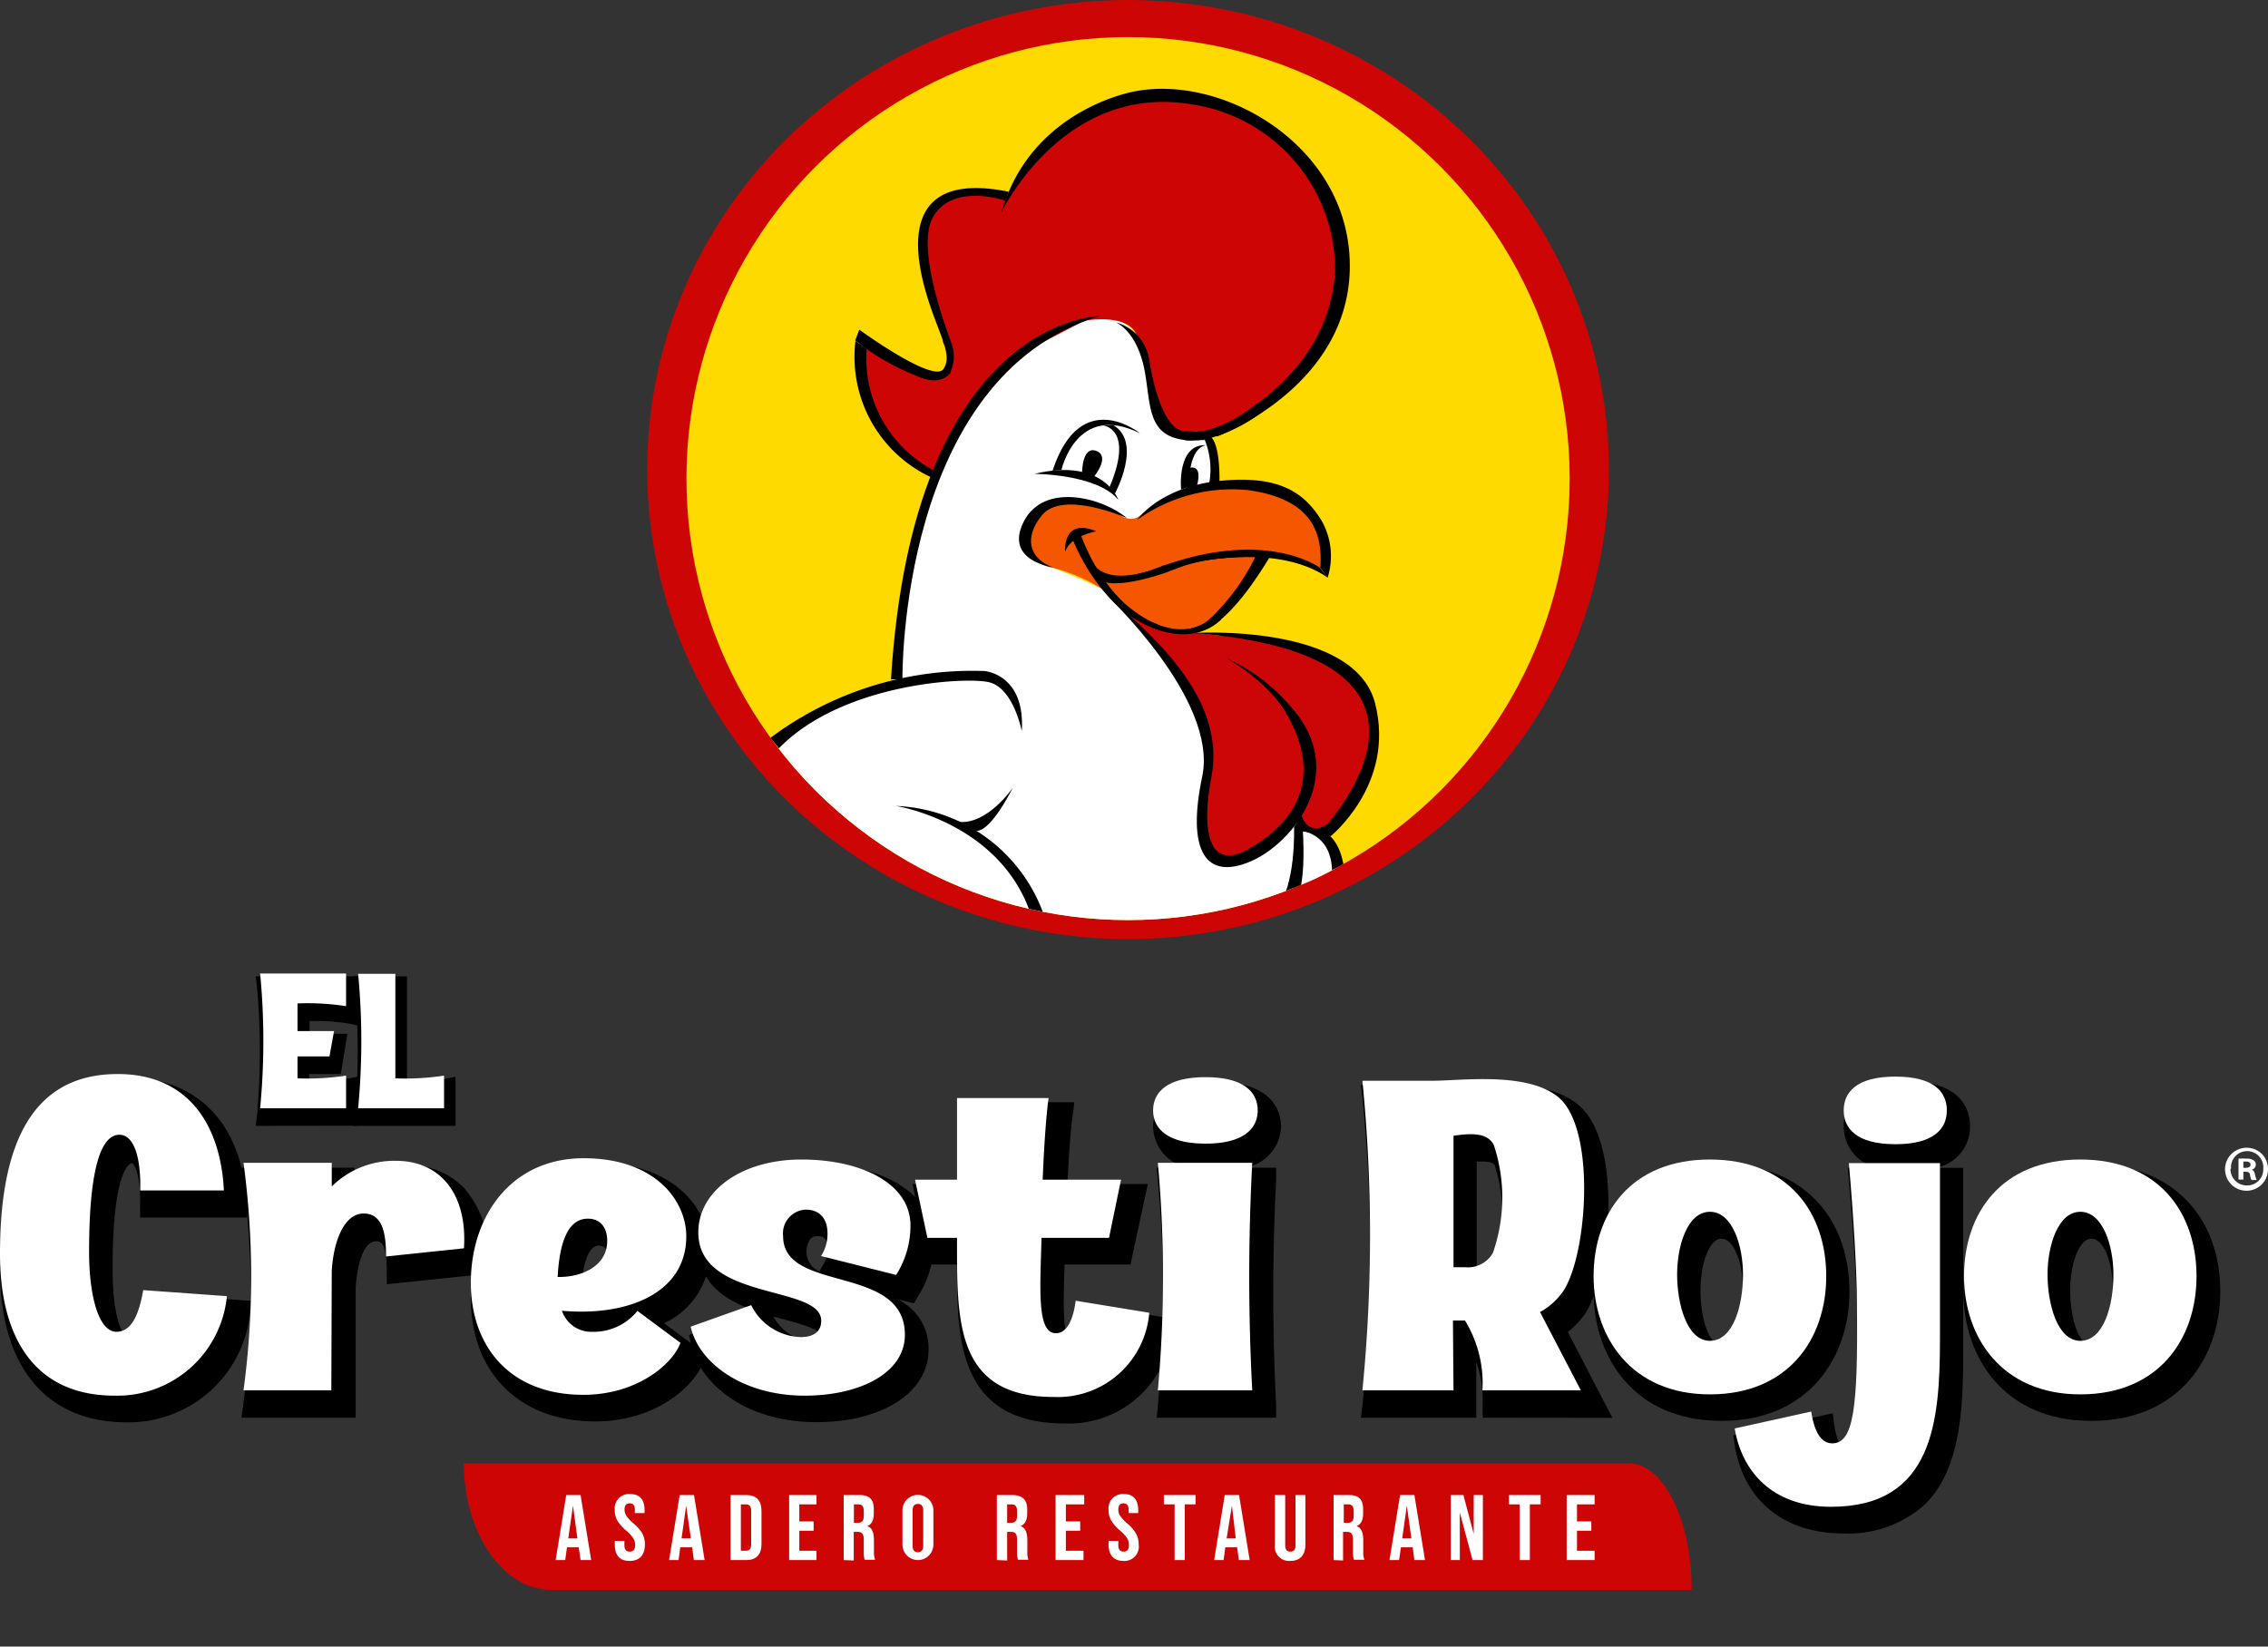 <svg xmlns="http://www.w3.org/2000/svg" xmlns:xlink="http://www.w3.org/1999/xlink" viewBox="0 0 158.33 114.98"><rect x="0" y="0" width="158.33" height="114.98" fill="#333333" stroke="none"/><defs><style>.cls-1{fill:none;}.cls-2{fill:#710c10;}.cls-3{fill:#fff;}.cls-4{fill:#ce0505;}.cls-5{fill:#ffda00;}.cls-6{clip-path:url(#clip-path);}.cls-7{fill:#f45700;}.cls-8{fill:#cc0606;}</style><clipPath id="clip-path"><circle class="cls-1" cx="78.75" cy="33.42" r="30.83"/></clipPath></defs><g id="Capa_2" data-name="Capa 2"><g id="Capa_1-2" data-name="Capa 1"><line class="cls-2" x1="131.61" y1="113.03" x2="130.45" y2="114.98"/><path class="cls-3" d="M158.33,81.61a1.5,1.5,0,1,1-1.48-1.46A1.47,1.47,0,0,1,158.33,81.61Zm-2.62,0a1.14,1.14,0,0,0,1.14,1.17A1.12,1.12,0,0,0,158,81.62a1.13,1.13,0,1,0-2.25,0Zm.9.76h-.34V80.91a3.48,3.48,0,0,1,.56,0,.8.8,0,0,1,.5.12.36.36,0,0,1,.15.31.38.38,0,0,1-.31.35v0c.15,0,.22.16.26.35a1.54,1.54,0,0,0,.11.36h-.36a1.28,1.28,0,0,1-.11-.36c0-.15-.12-.22-.3-.22h-.16Zm0-.82h.16c.19,0,.34-.06.34-.21s-.1-.23-.31-.23l-.19,0Z"/><ellipse class="cls-4" cx="78.75" cy="32.79" rx="33.57" ry="32.79"/><circle class="cls-5" cx="78.75" cy="33.42" r="30.83"/><path class="cls-3" d="M90.72,57.72l1.39.52.8,1.17.35,1.22a20.78,20.78,0,0,1-2.43,1.16l0-3.39Z"/><g class="cls-6"><path class="cls-3" d="M54.35,52.25S67.48,70.86,89.81,63l.63-1.36.44-2.73-.3-1.54-.16-.18L89.35,58s-.15.27-.26.29-.71.32-.71.32l-.54.6-.72.27-.71.48-.74.22-.88-.5-.37-.47-.38-1-.13-1,.1-1,.1-1.26s0-.84.07-.92.24-.94.24-.94v-1l-.24-.6-.87-2.3-.92-1.95-1.2-1.53-.74-.82-2-2.55-1.56-1.23a45.17,45.17,0,0,0-4.86-2l-.45-1.72L72.05,36l1-.65,1.68-.58,1.77.46,2.13,1s.27.37,1.09-.31a11,11,0,0,1,2.33-1.28L84,34.23l.56-.25.31-1.11-.19-1.33-.44-.89L84,30.48h-.74l-1.66-.27-.48-.75L81,28.65l-.3-.76L80.32,27l-.56-2.47-.64-1.23L79,23a3.2,3.2,0,0,0-3.77-.62A11.11,11.11,0,0,0,72.07,24l-2.35,2.08-1.53,1.79L66,31.66l-.81,1.89-.75,2-.11,1-.07.44-.33,1.11-.11.85v.71l-.39,1.19-.14.75-.11,1-.26,1.33-.14.84-.23,1-.16.62v1.37l-.81.19-2.15.79-1.49.8L56,50l-1,1.28-.67.71"/><path class="cls-4" d="M60,24v2.61l1.52,3.05,1.35,1.7,1.64,1.48.59.15,1.7-2.78,1.71-2.79,2.61-2.65,4.57-2.37s2.73-.52,3.55.77S80.75,29,80.75,29l2,1.52,3.18-.79,3.17-2,3.38-4.11,1.1-5-.81-4.2-2-3.3L88.51,9l-3-1.56-3.48-.69L78.87,7l-2.62.91L74,9.46l-2,2-1.49,2.21-1,0H66.89l-1.77,1-.89,1.25.11,1.79,0,1,.15.33,0,.24,0,.23.3.71,0,.41.09.19.18.36.15.43.29.78.11.65.22.47v.4l.26.51.25.48-.13.34,0,.44-.29.19,0,.39L65.12,26l-1.23-.42L62.2,24.8,60.76,24Z"/><path d="M63,47.44s-.29-21.09,13.76-25.37c0,0-13,.11-14.56,25.37Z"/><path d="M71.33,51.06S70.75,48,69,47.63s-10.25.13-14.62,4.62l-.59-.73a23.51,23.51,0,0,1,14.95-4.66S71.59,47.08,71.33,51.06Z"/><path d="M62.55,56.28s7.12,1.11,9.35,7.39l1,.29A11.44,11.44,0,0,0,62.55,56.28Z"/><path d="M70.71,55S69,57.53,67,57.4L68.1,58S68.94,58.43,70.71,55Z"/><path d="M65.12,32.81a8.83,8.83,0,0,1-4.62-8.42l-.78-.58A9.28,9.28,0,0,0,65,33.33"/><path class="cls-7" d="M77.56,35.47s1.11,1.29,2.06.51a13.24,13.24,0,0,1,3-1.51l3.47-.58,3.22.58,2.43,1.76.68,1.91v1.59l-1.36-.38-2.87-.83-.68,1.58-1.42,1.73L84.5,43.44l-1.29.73H81.87l-2.29-.91-1.66-1.14-1-1a11.76,11.76,0,0,0-3.39-1.46c-1.63-.31-1.67-1.32-1.67-1.32V36.87l1.1-1.42,2-.38,2.26.43"/><path d="M69.91,14.83s4.3-9.06,13.3-7.54a11.73,11.73,0,0,1,10,11.6c-.19,3-1.46,7.48-8.45,11.2l.2.39s9.17-3.4,9.27-11.77S85.56,5.19,79.27,6.37C79.27,6.37,72,7.54,69.91,14.83Z"/><path d="M70.42,13.39l-.24.62s-3.69-1.28-5.06,1.17c-1,1.81.34,6.11,1.12,8.29h0a2.76,2.76,0,0,1,.12.33,2.68,2.68,0,0,1,0,2.15.18.18,0,0,0,0,.08c-.41.51-1.17.82-2.6.12A16.24,16.24,0,0,1,60,24l-.3-.22.29-.76s5.19,3.79,5.88,2.74-.42-2.49-1.26-5.45S63,11.88,70.42,13.39Z"/><path d="M84.11,30.73l-.53,0h-.17l-.6,0h-.07c-2.71-.3-2.38-2.51-2.85-4.93-.55-2.75-2-3.29-2-3.29a3.17,3.17,0,0,1,2.33,2.61c.2,3.74,1.45,4.76,2.41,5a1.26,1.26,0,0,0,.27,0,.13.13,0,0,0,.09,0,3.39,3.39,0,0,0,.84,0l.23.54Z"/><polygon class="cls-8" points="78.74 42.85 80.59 45.01 82.5 47.44 84 50.37 84.31 52.87 84.11 54.9 83.93 57.35 84.42 59.36 85.49 60.06 87.49 59.67 88.77 58.42 90.42 57.09 90.93 57.77 92.5 58.41 93.53 57.44 94.81 55.48 95.3 53.71 95.86 51.46 95.86 49.61 94.25 46.91 91.89 45.84 89.44 44.92 86.97 44.5 84.94 44.36 83.35 44.17 81.87 44.17 80.74 43.83 78.74 42.85"/><path d="M72.21,33.09s4.36,0,5.86,1.81C78.07,34.9,77.05,31.93,72.21,33.09Z"/><path d="M74.1,32.82s1.05-4.77,5.49-2.56c0,0-4.15-3.38-6.11,2.61"/><path d="M77,29.71s2.2.18.46,4.3l.37.46s1.94-3.54-.1-4.78"/><path d="M75.54,33s0-1.9,1-1.51-.17,1.8-.17,1.8"/><path d="M79.38,36.31a11.35,11.35,0,0,1,7.79-2.08c4.29.61,5.2,2.85,5,5.42l.51.69a5,5,0,0,0-.43-4c-1.17-1.89-2.88-3.19-7.1-2.76S79.38,36.31,79.38,36.31Z"/><path d="M92.15,39.65s-4.33-3.26-13,.69c0,0,8.85-3.26,13.54,0"/><path d="M78.67,36.18s-4.48-2-5.94-.19c-1.19,1.45-1,2.95.75,3.62,0,0-3.42-.46-2-3.21S77,34.76,78.67,36.18Z"/><path d="M88.38,38.65l-2.6.09-3.08.44-2.94,1.21a19.29,19.29,0,0,1,7.87-1.49,15.06,15.06,0,0,1-4.32,5.3L84,44s1.71-.25,4.62-5.07Z"/><path d="M77.24,41.55s7.81,7.31,6.69,12.66c-1.09,5.17.2,7.34,3.45,5.91s7.82-7.42.88-12.39c0,0,7.54,7.68-2.37,12.22,0,0-2.44.17-1.32-5.7C85.53,49.15,81.28,45,77.24,41.55Z"/><path d="M84.52,58.69s.46,2,2.88.47l0,0c2.45-1.54-.54.94-.54.94l-1.36.22L84.82,60l-.4-.72"/><path d="M83.31,44.2S94.57,43.48,96,49.13s-3.13,9.28-3.13,9.28l-.6-.41S104,45.83,83.31,44.2Z"/><path d="M85.13,33.64l-.71.09a5.52,5.52,0,0,0-.31-3l0-.05-.23-.54a2,2,0,0,0,.41-.08,1.65,1.65,0,0,0,.3.51l.05.06C85.2,31.4,85.13,33.64,85.13,33.64Z"/><path d="M88.05,28.81a10.89,10.89,0,0,1-3.48,1.76l-.48.11a4.07,4.07,0,0,1-.51.07h-.17a2.43,2.43,0,0,1-.6,0h-.07l-.08-.63.27,0a.13.13,0,0,0,.09,0,3.39,3.39,0,0,0,.84,0,2,2,0,0,0,.41-.08,9.27,9.27,0,0,0,3.52-1.91Z"/><path d="M80.18,24.8s.69,5.66,2.84,5.36l-.63.32-.68-.42-.59-.6a1.83,1.83,0,0,1-.29-.31c0-.09-.22-.58-.22-.58L80.4,28"/><path d="M90.88,58s2.58-1,3,3l-.94.51S93.5,58.59,90.88,58Z"/><path d="M90.34,57.73s.14,4.31-1.25,5.65l1.46-.72s.73-.94.33-5.71"/><path d="M84.25,31.09S83,31,83,34l-.55.19S82.13,30.94,84.25,31.09Z"/><path d="M83.12,32.66s.84-.24.44,1.26l-.71.24L83,32.64"/><path d="M85.67,46s3.48,1.84,4.67,4.87l.75-.17A12.42,12.42,0,0,0,85.67,46Z"/><path d="M83.31,44.2s-5.1.33-7.86-6.84l-.54.37S77.58,44.78,83.31,44.2Z"/><path d="M85.11,42.59a3.47,3.47,0,0,1-4.58.88l-.08.36s2.78,1.34,4.79-.56"/><path d="M76.54,37.1s-1.8.29-2.18,1.42C74.36,38.52,74.13,36.12,76.54,37.1Z"/><path d="M81.19,39.5s-3.6,1.67-4.9-.15l.88,1.31a14.78,14.78,0,0,0,5.77-1.3"/><path d="M83.69,43.7s-2,1.11-5-1.4l.21.61,1.78.76,1.33.44,1.31.11.37-.09"/><path d="M77.17,40.66c1.43.35,4.28-.7,4.28-.7a13,13,0,0,1,4.94-1.05h-2.7l-1,.28-.83.27"/><path d="M90.88,57s.52,1.63,2,.36l-.38,1.1-.62-.27-1-.14-.46-.78"/></g><path d="M17.85,78.62l.08-.59a51.15,51.15,0,0,0,0-9.26l-.08-.59H25v3.43l-.62-.13a14.43,14.43,0,0,0-2.65-.18h-.12v.89h2.64L23.79,75H21.58v.49h.09a14.66,14.66,0,0,0,2.68-.18l.62-.13v3.43Z"/><path class="cls-3" d="M24.16,77.39h-6a49.31,49.31,0,0,0,0-9.41h6v2.28a17.67,17.67,0,0,0-3.39-.19V72h2.55L23,73.77H20.77V75.3a17.67,17.67,0,0,0,3.39-.19Z"/><path d="M24.68,78.62l.08-.59a51.15,51.15,0,0,0,0-9.26l-.08-.59h3.73V75.5h.09a14.66,14.66,0,0,0,2.68-.18l.62-.13v3.43Z"/><path class="cls-3" d="M31,77.39H25A49.31,49.31,0,0,0,25,68H27.6V75.3A17.67,17.67,0,0,0,31,75.11Z"/><path d="M8.83,99.32C3.22,99.32,0,95.43,0,88.65c0-8.88,3-13.38,9-13.38,4.87,0,8,3.34,8.23,8.93l0,.82H9.78v-.8c.05-1.81-.27-2.77-.55-3h0c-.21,0-1.37.56-1.37,7.36,0,3.62.74,4.79,1.1,4.79S9.73,92.55,10,91l.13-.69,7.41.53-.08.79A8.52,8.52,0,0,1,8.83,99.32Z"/><path class="cls-3" d="M10,90.09C9.78,91.3,9.37,93,8.13,93s-1.91-2.5-1.91-5.57c0-5.46.73-8.19,2.12-8.19,1,0,1.51,1.56,1.45,3.89h5.84C15.4,78.53,13.13,75,8.22,75,1.88,75,0,80.49,0,87.58c0,5.69,2.32,9.88,8,9.88a7.69,7.69,0,0,0,7.84-6.95Z"/><path d="M16.85,99l.13-.89a58.8,58.8,0,0,0,0-15.68l-.13-.89h7.9v.83a7.25,7.25,0,0,1,3.67-1,5.32,5.32,0,0,1,3.93,1.54A6.76,6.76,0,0,1,34,88.29l0,.66-7,.73,0-.88c0-1.36-.2-1.86-.39-2a.43.43,0,0,0-.35-.12c-.9,0-1.33,1.66-1.43,3.22V99Z"/><path class="cls-3" d="M23.13,97.09H17A59.54,59.54,0,0,0,17,81.2h6.16v1.65a6.21,6.21,0,0,1,4.47-1.79c3.13,0,5,2.34,4.76,6.11l-5.44.57c0-1.41-.16-3-1.56-3s-2.11,2-2.23,4Z"/><path d="M41.55,99.26c-5.27,0-8.68-3.38-8.68-8.61,0-5.58,3.57-9.47,8.68-9.47,5.49,0,8,3.22,8,6.22a5.44,5.44,0,0,1-3.2,5l2.93,2.17-.18.53C48.48,96.83,45.74,99.26,41.55,99.26Zm.3-12.3c-.81,0-1.11,1.39-1.23,2.43a2.83,2.83,0,0,0,1.06-.4,1.42,1.42,0,0,0,.71-1.27C42.39,87,42,87,41.85,87Z"/><path class="cls-3" d="M32.87,89.58c0-4.68,2.83-8.7,7.87-8.7s7.17,3,7.17,5.45c0,4-4.15,5.61-8.68,5.2A2.15,2.15,0,0,0,41.35,93a3.92,3.92,0,0,0,3.15-1.46l3,2.23c-.51,1.45-3,3.63-6.76,3.63C35.49,97.41,32.87,93.91,32.87,89.58Zm9.52-2.93c0-.93-.48-1.55-1.35-1.55-1.53,0-2,2-2.11,4.07C40.56,89.21,42.39,88.44,42.39,86.65Z"/><path d="M57,99.31c-5,0-8.17-2.73-8.76-5.44l-.14-.65,4.68-1.66c-2-.7-4-1.84-4-4.43,0-3.4,3.37-5.86,8-5.86,5,0,8.42,2.21,8.42,5.39a7.15,7.15,0,0,1-1.09,3.83l-.31.52-1.17-.29a3.79,3.79,0,0,1,2.19,3.56C64.8,97.24,61.59,99.31,57,99.31Zm-3-7.37a3.23,3.23,0,0,0,2.7,1.73c.62,0,.62-.19.62-.36,0-.48-1.49-.88-2.68-1.2Zm3.06-5.62c-.74,0-.76,1-.76,1.08a1.48,1.48,0,0,0,.91,1.39l.2-.37a2.1,2.1,0,0,0,.36-1.2C57.78,86.32,57.3,86.32,57.07,86.32Z"/><path class="cls-3" d="M48.22,92.64l4.22-1.5a4,4,0,0,0,3.46,2.23c.87,0,1.43-.36,1.43-1.14,0-2.54-8.58-1.34-8.58-6.17,0-2.89,3-5.09,7.2-5.09s7.61,1.68,7.61,4.61a6.4,6.4,0,0,1-1,3.45l-5.24-1.32a2.88,2.88,0,0,0,.45-1.56c0-1.07-.56-1.68-1.52-1.68a1.66,1.66,0,0,0-1.58,1.86c0,4,8.5,1.91,8.5,6.88,0,2.68-3.16,4.25-7,4.25C51.8,97.46,48.75,95.12,48.22,92.64Z"/><path d="M74.31,99.4c-7.5,0-7.5-6.08-7.5-11V88.3H64.89L63.7,82.68h3.11l0-5.71H75l-.11.88c-.15,1.08-.29,2.91-.37,4.83h5.61L78.92,88.3H74.31v.22c-.06,1.9-.14,4.5.28,4.91a3.36,3.36,0,0,0,.47-1.61l.09-.83,6.74,1.1-.07.72A7.22,7.22,0,0,1,74.31,99.4Z"/><path class="cls-3" d="M66.81,87.35v-.91H64.74l-.86-4.06h2.93l0-5.7h6.39c-.18,1.34-.33,3.61-.41,5.7h5.47l-.84,4.06H72.71c-.1,3.61-.33,6.66,1,6.66,1,0,1.3-1.57,1.38-2.27l5.14.84a6.4,6.4,0,0,1-6.69,5.88C67,97.55,66.81,92.69,66.81,87.35Z"/><path d="M80.75,99l.08-.86a86.2,86.2,0,0,0,0-15.74l-.08-.86h2.3a2.94,2.94,0,0,1-2.55-2.87c0-.73.32-3.1,4.48-3.1s4.45,2.37,4.45,3.1a3,3,0,0,1-2.54,2.87h2.2l0,.83a154.4,154.4,0,0,0,0,15.81l0,.82Z"/><path class="cls-3" d="M80.5,77.54c0-1.18.86-2.32,3.66-2.32s3.64,1.14,3.64,2.32-.86,2.32-3.64,2.32S80.5,78.72,80.5,77.54Zm.33,19.55a87.85,87.85,0,0,0,0-15.89h6.59a150.4,150.4,0,0,0,0,15.89Z"/><path d="M103.5,99l0-.81a8.33,8.33,0,0,0-.44-3.08V99H95l.12-.89a109.3,109.3,0,0,0,0-21.4L95,75.77h5.87c.36,0,.8,0,1.31,0,.67,0,1.44-.07,2.24-.07,1.72,0,4.18.15,5.75,1.44,3.28,2.68,2.23,12.55.28,14.87a5.71,5.71,0,0,1-1,1l3.11,6Zm-.41-10.17c.81,0,1.06-.28,1.21-.56a11,11,0,0,0,.06-6.85c0-.1-.15-.31-.88-.31h-.39v7.71Z"/><path class="cls-3" d="M101.47,97.09H95.11a110,110,0,0,0,0-21.62H100c2,0,6.59-.65,8.78,1.14,2.75,2.25,2,11.6.18,13.78a4.65,4.65,0,0,1-1.45,1.23l2.85,5.47h-6.87a8.39,8.39,0,0,0-1.22-4.88h-.84Zm0-8.6h.81a2,2,0,0,0,1.94-1,11.72,11.72,0,0,0,.07-7.52c-.46-.93-1.7-.82-2.82-.66Z"/><path d="M120.18,99.22c-6.17,0-8.93-4.53-8.93-9,0-5.43,3.51-8.93,8.93-8.93s8.93,3.5,8.93,8.93C129.11,94.69,126.35,99.22,120.18,99.22Zm0-12.72c-.91,0-1.47,1.87-1.47,3.61,0,2.12.66,3.85,1.47,3.85s1.5-1.8,1.5-3.85S121,86.5,120.18,86.5Z"/><path class="cls-3" d="M111.25,89.12c0-4.36,2.57-8.15,8.12-8.15s8.12,3.79,8.12,8.15-2.63,8.25-8.12,8.25S111.25,93.37,111.25,89.12ZM121.68,89c0-2-.73-4.38-2.31-4.38S117.08,87,117.08,89s.66,4.63,2.29,4.63S121.68,91.17,121.68,89Z"/><path d="M128.66,107.08c-4.1,0-6.92-2.29-7.55-6.13l-.11-.72,6.94-1.54.12.85c.17,1.17.51,1.55.65,1.55a.19.19,0,0,0,.17-.06c.75-.73.8-4.77.75-9,0-2-.22-5.78-.56-9.64l-.08-.84h2.14a2.92,2.92,0,0,1-2.42-2.9c0-1,.43-3.14,4.42-3.14s4.4,2.19,4.4,3.14a2.92,2.92,0,0,1-2.4,2.9h1.92l0,13c0,3.82-.18,8.11-2.72,10.55A8,8,0,0,1,128.66,107.08Z"/><path class="cls-3" d="M121.1,99.75l5.34-1.18c.11.7.41,2.22,1.46,2.22,1.47,0,1.83-2.27,1.73-9.87,0-2-.23-5.93-.56-9.7h6.36l0,12.26c0,5.79-.48,11.74-7.61,11.74C123.67,105.22,121.59,102.7,121.1,99.75Zm7.61-22.21c0-1.23.84-2.36,3.61-2.36s3.59,1.13,3.59,2.36-.84,2.36-3.59,2.36S128.71,78.77,128.71,77.54Z"/><path d="M146,99.22c-6.17,0-8.93-4.53-8.93-9,0-5.43,3.5-8.93,8.93-8.93S155,84.77,155,90.2C155,94.69,152.21,99.22,146,99.22Zm0-12.72c-.91,0-1.48,1.87-1.48,3.61,0,2.12.66,3.85,1.48,3.85s1.5-1.8,1.5-3.85S146.84,86.5,146,86.5Z"/><path class="cls-3" d="M137.11,89.12c0-4.36,2.57-8.15,8.12-8.15s8.11,3.79,8.11,8.15-2.62,8.25-8.11,8.25S137.11,93.37,137.11,89.12ZM147.54,89c0-2-.74-4.38-2.31-4.38S142.94,87,142.94,89s.66,4.63,2.29,4.63S147.54,91.17,147.54,89Z"/><line class="cls-1" x1="15.19" y1="83.16" x2="14.97" y2="83.16"/><path class="cls-4" d="M32.38,102.19h81.34c2.42,0,4.38,4,4.38,8.83H38.45c-3.35,0-6.07-4-6.07-8.83Z"/><path class="cls-3" d="M40.53,108.94l-.13-.89h-.82l-.12.89h-.67l.74-4.54h1l.74,4.54Zm-.86-1.51h.64L40,105.14Z"/><path class="cls-3" d="M42.92,107.86v-.26h.67v.31c0,.29.12.44.37.44s.38-.15.38-.45a.88.88,0,0,0-.14-.49,2.22,2.22,0,0,0-.49-.53,2.89,2.89,0,0,1-.62-.71,1.38,1.38,0,0,1-.17-.71A1,1,0,0,1,44,104.33c.68,0,1,.41,1,1.14v.19h-.68v-.23c0-.3-.11-.45-.35-.45s-.37.14-.37.43a.83.83,0,0,0,.14.46,3.05,3.05,0,0,0,.49.52,2.66,2.66,0,0,1,.62.71,1.6,1.6,0,0,1,.17.75c0,.74-.37,1.15-1.07,1.15S42.92,108.59,42.92,107.86Z"/><path class="cls-3" d="M48.44,108.94l-.12-.89h-.83l-.12.89h-.66l.74-4.54h1l.74,4.54Zm-.86-1.51h.65l-.33-2.29Z"/><path class="cls-3" d="M51,108.94V104.4h1.09c.71,0,1.07.37,1.07,1.12v2.29c0,.75-.36,1.13-1.07,1.13Zm.72-.65h.36c.24,0,.36-.15.36-.44v-2.36c0-.3-.12-.44-.36-.44h-.36Z"/><path class="cls-3" d="M55.09,108.94V104.4H57v.65H55.8v1.19h1v.65h-1v1.4H57v.65Z"/><path class="cls-3" d="M58.9,108.94V104.4H60c.73,0,1,.33,1,1v.28c0,.47-.15.77-.46.89v0c.32.09.47.42.47,1v.79a1.58,1.58,0,0,0,.08.56h-.73a2,2,0,0,1-.06-.56v-.83c0-.42-.12-.56-.45-.56h-.25v2Zm.71-2.6h.26c.29,0,.43-.13.43-.48v-.35c0-.31-.12-.46-.36-.46h-.33Z"/><path class="cls-3" d="M63,105.47a1.08,1.08,0,1,1,2.16,0v2.39a1.08,1.08,0,1,1-2.16,0Zm1.45,0c0-.3-.13-.45-.37-.45s-.37.15-.37.45v2.47c0,.3.12.45.37.45s.37-.15.37-.45Z"/><path class="cls-3" d="M69.59,108.94V104.4h1.06c.73,0,1.06.33,1.06,1v.28c0,.47-.16.77-.47.89v0c.32.09.48.42.48,1v.79a1.62,1.62,0,0,0,.07.56h-.72a1.66,1.66,0,0,1-.07-.56v-.83c0-.42-.11-.56-.45-.56h-.24v2Zm.72-2.6h.26c.28,0,.43-.13.43-.48v-.35c0-.31-.13-.46-.37-.46h-.32Z"/><path class="cls-3" d="M73.69,108.94V104.4h2v.65H74.41v1.19h1v.65h-1v1.4h1.23v.65Z"/><path class="cls-3" d="M77.39,107.86v-.26h.68v.31c0,.29.12.44.37.44s.37-.15.37-.45a.88.88,0,0,0-.13-.49,2.46,2.46,0,0,0-.49-.53,2.89,2.89,0,0,1-.62-.71,1.39,1.39,0,0,1-.18-.71,1,1,0,0,1,1.07-1.13c.68,0,1,.41,1,1.14v.19h-.67v-.23q0-.45-.36-.45c-.24,0-.36.14-.36.43a.76.76,0,0,0,.14.46,3.05,3.05,0,0,0,.49.52,2.6,2.6,0,0,1,.61.71,1.49,1.49,0,0,1,.18.75A1,1,0,0,1,78.44,109C77.75,109,77.39,108.59,77.39,107.86Z"/><path class="cls-3" d="M82,108.94v-3.89h-.75v-.65h2.21v.65h-.75v3.89Z"/><path class="cls-3" d="M86.49,108.94l-.13-.89h-.82l-.12.89h-.66l.74-4.54h1l.74,4.54Zm-.86-1.51h.64L86,105.14Z"/><path class="cls-3" d="M89,104.4h.72v3.51c0,.29.12.44.36.44s.36-.15.36-.44V104.4h.69v3.46c0,.73-.37,1.14-1.06,1.14A1,1,0,0,1,89,107.86Z"/><path class="cls-3" d="M93.1,108.94V104.4h1.06c.73,0,1,.33,1,1v.28c0,.47-.15.77-.46.89v0c.31.09.47.42.47,1v.79a1.38,1.38,0,0,0,.08.56h-.73a1.66,1.66,0,0,1-.07-.56v-.83c0-.42-.11-.56-.44-.56h-.25v2Zm.71-2.6h.26c.29,0,.43-.13.43-.48v-.35c0-.31-.13-.46-.36-.46h-.33Z"/><path class="cls-3" d="M98.74,108.94l-.12-.89H97.8l-.13.89H97l.74-4.54h1l.74,4.54Zm-.85-1.51h.64l-.32-2.29Z"/><path class="cls-3" d="M101.28,108.94V104.4h.88l.72,2.71V104.4h.64v4.54h-.72l-.89-3.32v3.32Z"/><path class="cls-3" d="M106.09,108.94v-3.89h-.75v-.65h2.21v.65h-.75v3.89Z"/><path class="cls-3" d="M109.37,108.94V104.4h1.95v.65h-1.23v1.19h1v.65h-1v1.4h1.23v.65Z"/></g></g></svg>